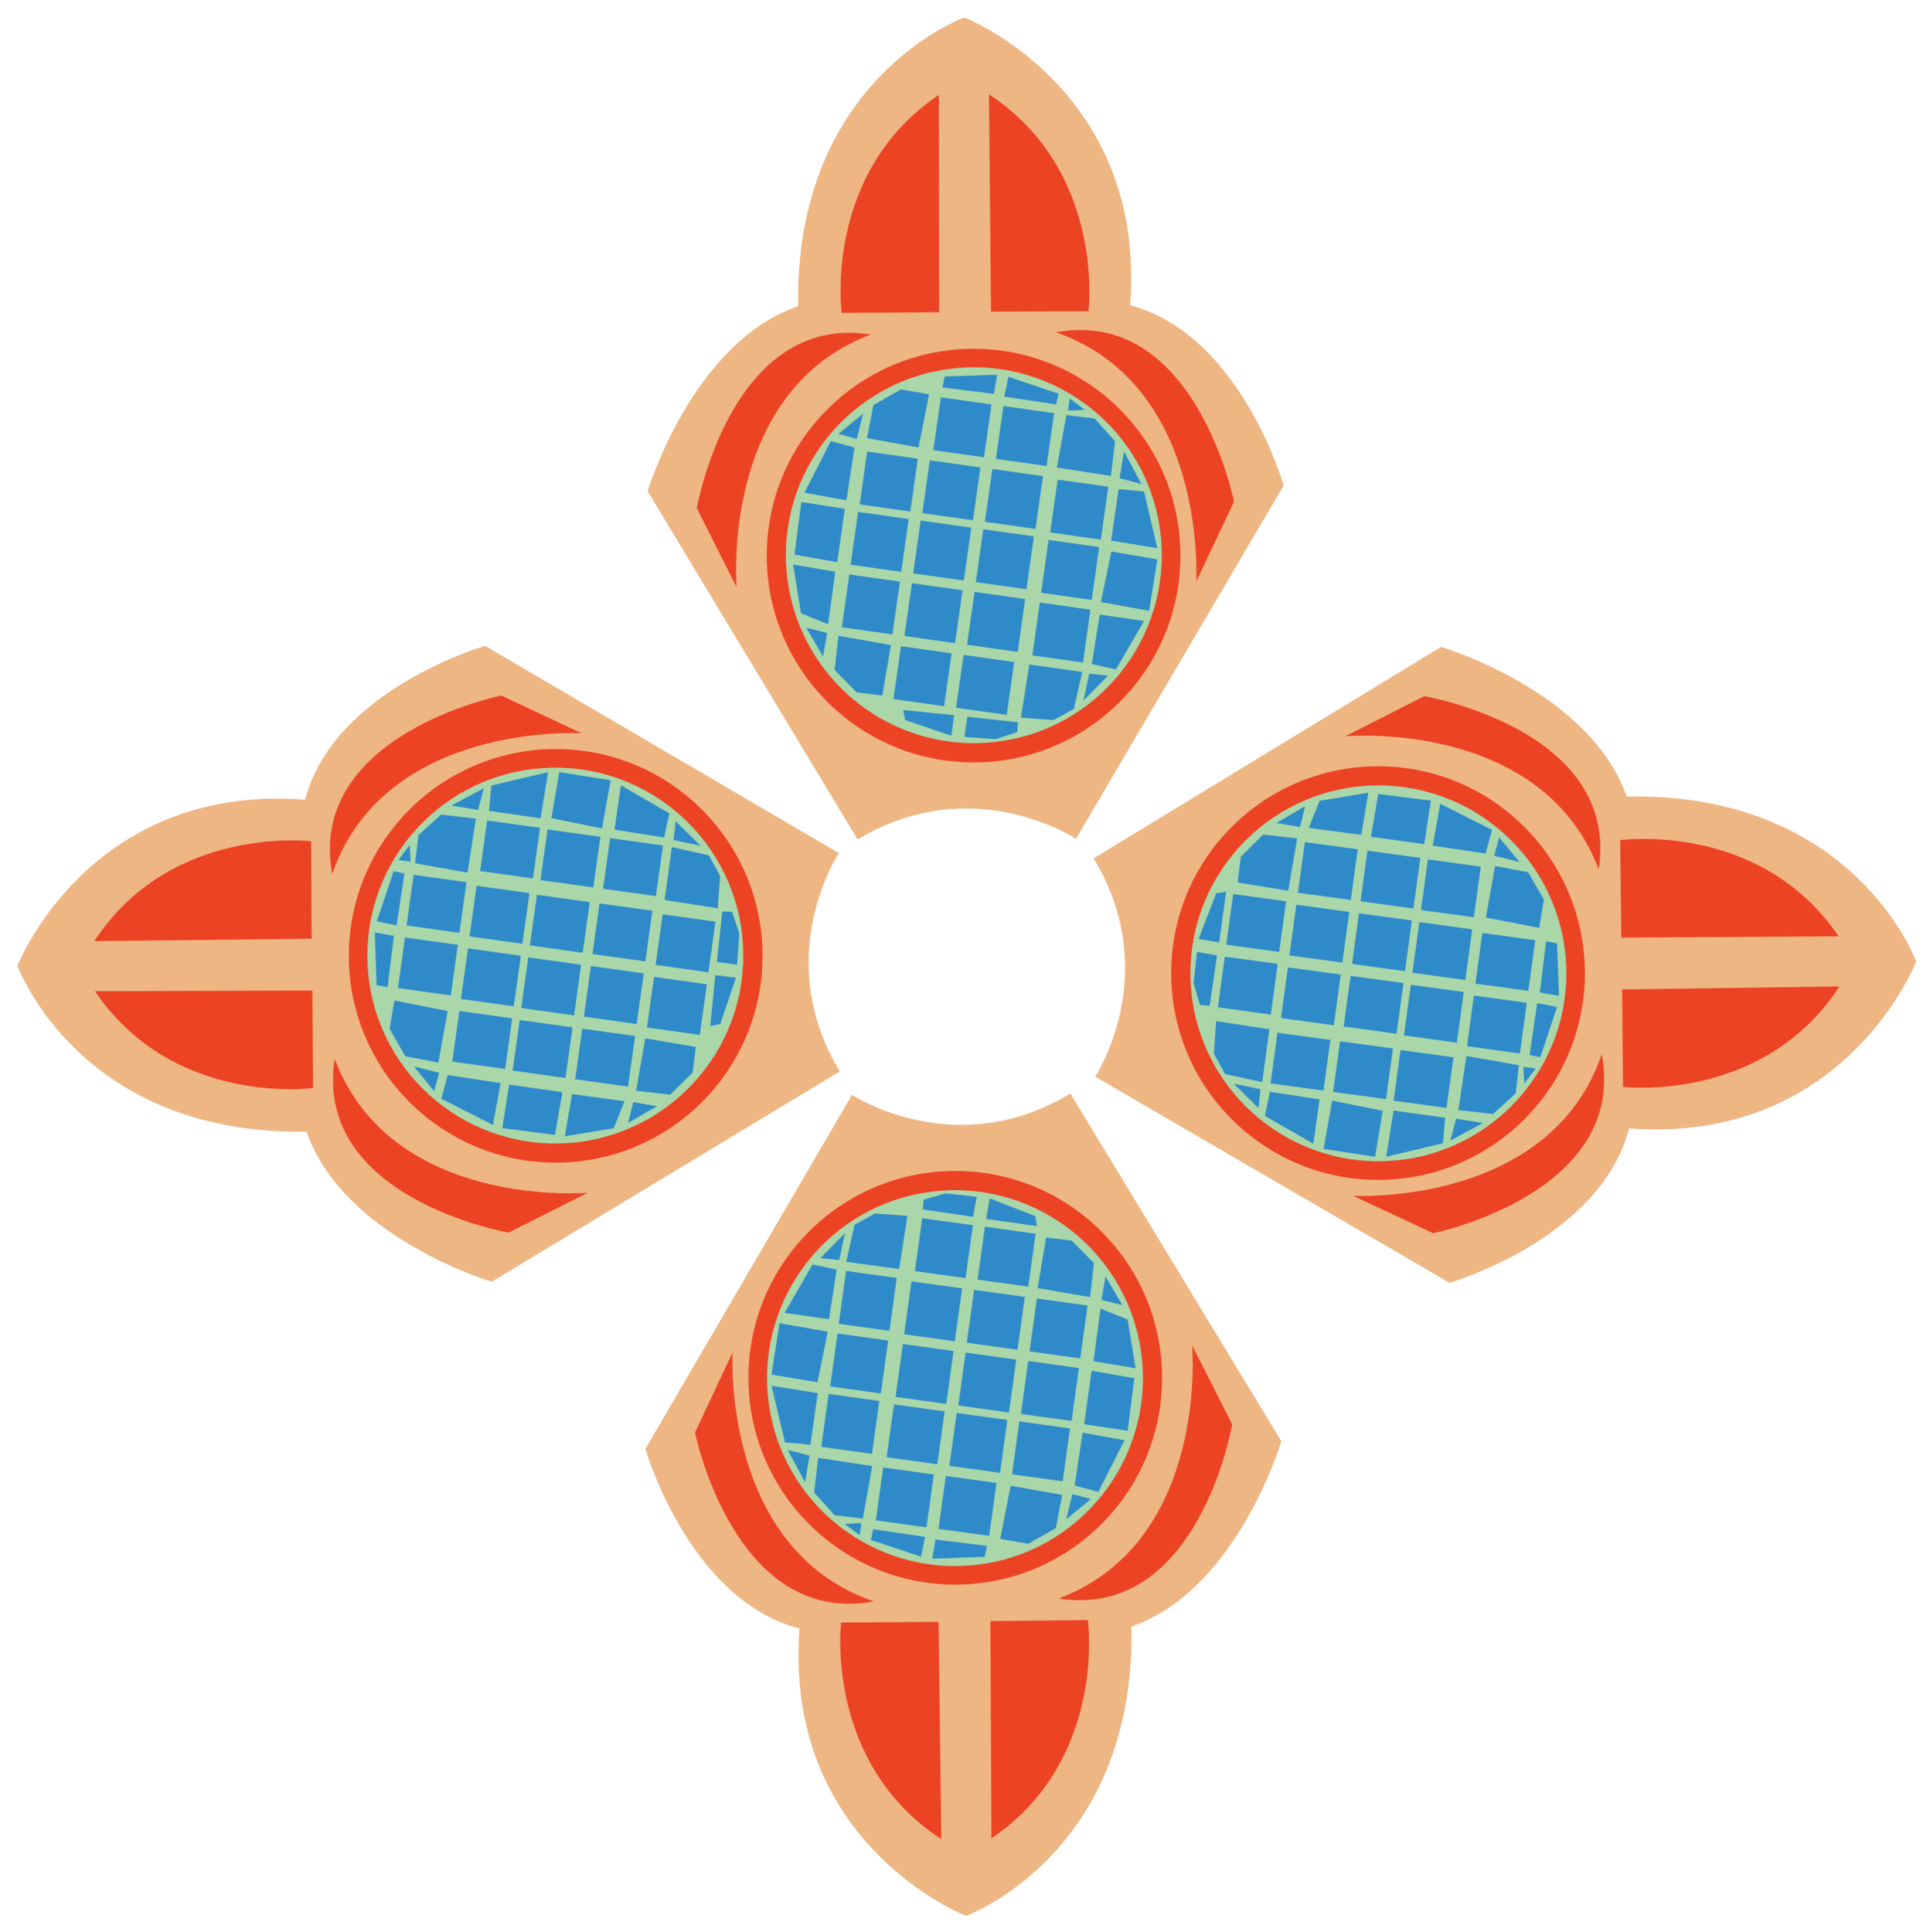 <?xml version="1.0" encoding="utf-8"?>
<!-- Generator: Adobe Illustrator 15.1.0, SVG Export Plug-In . SVG Version: 6.00 Build 0)  -->
<!DOCTYPE svg PUBLIC "-//W3C//DTD SVG 1.1//EN" "http://www.w3.org/Graphics/SVG/1.1/DTD/svg11.dtd">
<svg version="1.1" id="Layer_1" xmlns="http://www.w3.org/2000/svg" xmlns:xlink="http://www.w3.org/1999/xlink" x="0px" y="0px"
	 width="953.087px" height="954.321px" viewBox="0 0 953.087 954.321" enable-background="new 0 0 953.087 954.321"
	 xml:space="preserve">
<path fill="#EEB683" d="M423.51,414.627c-5.247-8.697-103.673-172.008-103.673-172.008s21.836-73.286,74.271-91.358
	C392.381,38.771,476.237,8.617,476.237,8.617s90.18,35.237,81.844,142.188c54.551,14.286,75.843,88.944,75.843,88.944
	L531.352,414.299C531.352,414.299,480.385,380.354,423.51,414.627z"/>
<path fill="#EC4325" d="M463.603,46.887c0.012,6.638,0.193,107.316,0.193,107.316l-48.143,0.342
	C415.653,154.545,406.309,85.464,463.603,46.887z"/>
<path fill="#EC4325" d="M488.366,46.584c0.063,6.638,1.026,107.312,1.026,107.312l48.143-0.206
	C537.535,153.69,546.095,84.508,488.366,46.584z"/>
<path fill="#EC4325" d="M363.759,290.068c0,0-8.368-96.804,66.268-124.858c-69.085-10.855-85.923,85.787-85.923,85.787
	L363.759,290.068z"/>
<path fill="#EC4325" d="M590.709,287.296c0,0,5.979-96.982-69.326-123.186c68.796-12.555,88.013,83.642,88.013,83.642
	L590.709,287.296z"/>
<circle fill="#EC4325" cx="480.782" cy="274.415" r="102.144"/>
<path fill="#A9D7AA" d="M495.68,365.863c-50.601,8.158-98.234-26.25-106.392-76.851c-8.159-50.602,26.247-98.235,76.848-106.395
	c50.604-8.159,98.236,26.249,106.396,76.85C580.689,310.069,546.282,357.704,495.68,365.863z"/>
<rect x="487.681" y="234.023" transform="matrix(-0.14 0.99 -0.99 -0.14 815.015 -214.874)" fill="#2F8ACA" width="26.359" height="25.255"/>
<rect x="493.131" y="202.906" transform="matrix(-0.14 0.99 -0.99 -0.14 790.435 -255.718)" fill="#2F8ACA" width="26.357" height="25.255"/>
<rect x="478.866" y="294.755" transform="matrix(-0.14 0.99 -0.99 -0.14 865.11 -136.931)" fill="#2F8ACA" width="26.358" height="25.255"/>
<rect x="483.182" y="263.822" transform="matrix(-0.14 0.99 -0.99 -0.14 839.398 -176.458)" fill="#2F8ACA" width="26.358" height="25.255"/>
<rect x="456.746" y="229.708" transform="matrix(-0.14 0.99 -0.99 -0.14 775.518 -189.141)" fill="#2F8ACA" width="26.361" height="25.253"/>
<rect x="462.197" y="198.591" transform="matrix(-0.14 0.99 -0.99 -0.14 750.922 -229.997)" fill="#2F8ACA" width="26.358" height="25.254"/>
<rect x="447.933" y="290.439" transform="matrix(-0.14 0.99 -0.99 -0.14 825.584 -111.22)" fill="#2F8ACA" width="26.358" height="25.254"/>
<rect x="452.249" y="259.507" transform="matrix(-0.14 0.99 -0.99 -0.14 799.871 -150.747)" fill="#2F8ACA" width="26.359" height="25.254"/>
<rect x="519.93" y="239.29" transform="matrix(-0.14 0.99 -0.99 -0.14 857 -240.793)" fill="#2F8ACA" width="26.359" height="25.255"/>
<rect x="511.116" y="300.023" transform="matrix(-0.14 0.99 -0.99 -0.14 907.075 -162.865)" fill="#2F8ACA" width="26.359" height="25.255"/>
<rect x="515.432" y="269.089" transform="matrix(-0.14 0.99 -0.99 -0.14 881.381 -202.378)" fill="#2F8ACA" width="26.359" height="25.256"/>
<rect x="425.814" y="225.39" transform="matrix(-0.14 0.99 -0.99 -0.14 735.979 -163.44)" fill="#2F8ACA" width="26.359" height="25.255"/>
<rect x="416.999" y="286.124" transform="matrix(-0.14 0.99 -0.99 -0.14 786.057 -85.509)" fill="#2F8ACA" width="26.359" height="25.254"/>
<rect x="421.315" y="255.19" transform="matrix(-0.14 0.99 -0.99 -0.14 760.366 -125.018)" fill="#2F8ACA" width="26.359" height="25.255"/>
<rect x="473.416" y="325.872" transform="matrix(-0.14 0.99 -0.99 -0.14 889.725 -96.06)" fill="#2F8ACA" width="26.358" height="25.254"/>
<rect x="442.481" y="321.556" transform="matrix(-0.14 0.99 -0.99 -0.14 850.211 -70.336)" fill="#2F8ACA" width="26.359" height="25.253"/>
<polygon fill="#2F8ACA" points="564.955,306.723 543.074,303.557 539.172,328.033 551.073,330.621 "/>
<polygon fill="#2F8ACA" points="564.963,242.758 552.417,241.576 548.717,267.037 571.517,270.774 "/>
<polygon fill="#2F8ACA" points="571.534,276.296 548.809,272.395 543.676,297.36 567.481,301.663 "/>
<polygon fill="#2F8ACA" points="555.087,222.979 552.856,236.191 563.638,239.045 "/>
<polygon fill="#2F8ACA" points="540.545,206.717 526.61,205.038 521.918,230.944 548.606,235.073 550.643,217.954 "/>
<polygon fill="#2F8ACA" points="535.636,202.42 528.187,196.788 527.418,202.828 "/>
<polygon fill="#2F8ACA" points="522.726,194.471 521.541,199.75 495.914,195.886 497.959,186.108 "/>
<polygon fill="#2F8ACA" points="492.431,185.109 490.754,194.538 465.384,191.359 466.519,185.943 "/>
<polygon fill="#2F8ACA" points="458.807,194.746 444.897,192.337 431.313,200.052 428.135,216.41 453.582,221.029 "/>
<polygon fill="#2F8ACA" points="426.194,204.365 413.99,214.329 423.108,216.785 "/>
<polygon fill="#2F8ACA" points="421.977,221.036 410.272,217.835 397.296,243.333 417.97,247.123 "/>
<polygon fill="#2F8ACA" points="417.192,251.319 395.715,247.948 392.347,273.943 413.443,277.654 "/>
<polygon fill="#2F8ACA" points="412.462,282.391 391.683,278.836 395.566,302.923 408.94,308.329 "/>
<polygon fill="#2F8ACA" points="414.076,314.04 439.959,318.589 435.699,343.553 423.048,341.958 412.134,330.853 "/>
<polygon fill="#2F8ACA" points="398.17,310.066 406.424,324.286 408.468,312.619 "/>
<polygon fill="#2F8ACA" points="471.165,353.225 469.831,363.424 447.007,355.604 446,350.683 "/>
<polygon fill="#2F8ACA" points="534.409,331.854 508.313,328.211 504.17,354.464 520.219,355.656 530.333,350.1 "/>
<polygon fill="#2F8ACA" points="502.608,356.717 477.669,354.019 476.26,363.975 491.651,365.074 502.413,361.554 "/>
<polygon fill="#2F8ACA" points="547.211,333.715 537.896,332.745 535.047,345.997 "/>
<path fill="#EEB683" d="M528.572,540.115c5.273,8.681,104.198,171.69,104.198,171.69s-21.612,73.353-73.992,91.584
	c2.071,112.483-81.693,142.894-81.693,142.894s-90.287-34.96-82.277-141.938c-54.594-14.119-76.113-88.712-76.113-88.712
	l102.038-174.861C420.732,540.772,471.803,574.56,528.572,540.115z"/>
<path fill="#EC4325" d="M489.604,907.974c-0.032-6.636-0.521-107.313-0.521-107.313l48.142-0.49
	C537.224,800.171,546.779,869.223,489.604,907.974z"/>
<path fill="#EC4325" d="M464.841,908.354c-0.084-6.638-1.354-107.309-1.354-107.309l-48.143,0.354
	C415.344,801.399,406.997,870.606,464.841,908.354z"/>
<path fill="#EC4325" d="M588.704,664.492c0,0,8.663,96.777-65.887,125.059c69.117,10.644,85.661-86.049,85.661-86.049
	L588.704,664.492z"/>
<path fill="#EC4325" d="M361.763,667.957c0,0-5.682,96.998,69.703,122.974c-68.757,12.764-88.267-83.373-88.267-83.373
	L361.763,667.957z"/>
<circle fill="#EC4325" cx="471.729" cy="680.501" r="102.144"/>
<path fill="#A9D7AA" d="M456.552,589.098c50.575-8.313,98.314,25.95,106.627,76.525c8.313,50.576-25.947,98.316-76.522,106.63
	c-50.578,8.313-98.317-25.949-106.63-76.525C371.713,645.153,405.975,597.413,456.552,589.098z"/>
<rect x="438.556" y="695.699" transform="matrix(0.137 -0.991 0.991 0.137 -311.667 1059.05)" fill="#2F8ACA" width="26.36" height="25.254"/>
<rect x="433.203" y="726.833" transform="matrix(0.137 -0.991 0.991 0.137 -347.125 1080.642)" fill="#2F8ACA" width="26.357" height="25.254"/>
<rect x="447.186" y="634.939" transform="matrix(0.137 -0.991 0.991 0.137 -244.002 1015.188)" fill="#2F8ACA" width="26.359" height="25.256"/>
<rect x="442.965" y="665.886" transform="matrix(0.137 -0.991 0.991 0.137 -278.321 1037.692)" fill="#2F8ACA" width="26.357" height="25.255"/>
<rect x="469.502" y="699.921" transform="matrix(0.137 -0.991 0.991 0.137 -289.118 1093.379)" fill="#2F8ACA" width="26.36" height="25.254"/>
<rect x="464.148" y="731.054" transform="matrix(0.137 -0.991 0.991 0.137 -324.597 1114.921)" fill="#2F8ACA" width="26.36" height="25.254"/>
<rect x="478.133" y="639.162" transform="matrix(0.137 -0.991 0.991 0.137 -221.481 1049.46)" fill="#2F8ACA" width="26.358" height="25.254"/>
<rect x="473.911" y="670.108" transform="matrix(0.137 -0.991 0.991 0.137 -255.768 1072.024)" fill="#2F8ACA" width="26.358" height="25.254"/>
<rect x="406.291" y="690.531" transform="matrix(0.137 -0.991 0.991 0.137 -334.401 1022.635)" fill="#2F8ACA" width="26.359" height="25.255"/>
<rect x="414.921" y="629.771" transform="matrix(0.137 -0.991 0.991 0.137 -266.75 978.746)" fill="#2F8ACA" width="26.358" height="25.255"/>
<rect x="410.699" y="660.718" transform="matrix(0.137 -0.991 0.991 0.137 -301.069 1001.244)" fill="#2F8ACA" width="26.359" height="25.254"/>
<rect x="500.449" y="704.143" transform="matrix(0.137 -0.991 0.991 0.137 -266.597 1127.647)" fill="#2F8ACA" width="26.36" height="25.253"/>
<rect x="509.078" y="643.383" transform="matrix(0.137 -0.991 0.991 0.137 -198.911 1083.817)" fill="#2F8ACA" width="26.359" height="25.255"/>
<rect x="504.857" y="674.329" transform="matrix(0.137 -0.991 0.991 0.137 -233.258 1106.275)" fill="#2F8ACA" width="26.36" height="25.255"/>
<rect x="452.542" y="603.808" transform="matrix(0.137 -0.991 0.991 0.137 -208.567 993.56)" fill="#2F8ACA" width="26.359" height="25.253"/>
<rect x="483.488" y="608.03" transform="matrix(0.137 -0.991 0.991 0.137 -186.029 1027.864)" fill="#2F8ACA" width="26.36" height="25.253"/>
<polygon fill="#2F8ACA" points="387.458,648.451 409.348,651.549 413.176,627.062 401.267,624.51 "/>
<polygon fill="#2F8ACA" points="387.646,712.416 400.195,713.559 403.818,688.086 381.006,684.419 "/>
<polygon fill="#2F8ACA" points="380.972,678.897 403.709,682.728 408.767,657.748 384.946,653.517 "/>
<polygon fill="#2F8ACA" points="397.581,732.164 399.771,718.945 388.982,716.124 "/>
<polygon fill="#2F8ACA" points="412.173,748.381 426.113,750.018 430.727,724.097 404.025,720.05 402.042,737.174 "/>
<polygon fill="#2F8ACA" points="417.095,752.664 424.562,758.272 425.313,752.229 "/>
<polygon fill="#2F8ACA" points="430.03,760.574 431.198,755.291 456.837,759.076 454.822,768.86 "/>
<polygon fill="#2F8ACA" points="460.353,769.841 462.001,760.408 487.382,763.509 486.264,768.929 "/>
<polygon fill="#2F8ACA" points="493.948,760.101 507.863,762.469 521.425,754.712 524.553,738.345 499.093,733.804 "/>
<polygon fill="#2F8ACA" points="526.529,750.384 538.704,740.381 529.579,737.955 "/>
<polygon fill="#2F8ACA" points="530.697,733.7 542.412,736.866 555.31,711.329 534.625,707.602 "/>
<polygon fill="#2F8ACA" points="535.39,703.404 556.877,706.708 560.164,680.704 539.059,677.056 "/>
<polygon fill="#2F8ACA" points="540.024,672.316 560.814,675.807 556.856,651.732 543.467,646.368 "/>
<polygon fill="#2F8ACA" points="538.313,640.673 512.418,636.203 516.601,611.226 529.257,612.781 540.204,623.853 "/>
<polygon fill="#2F8ACA" points="554.231,644.596 545.934,630.403 543.927,642.076 "/>
<polygon fill="#2F8ACA" points="486.99,602.056 488.721,591.917 511.224,600.621 512.037,605.576 "/>
<polygon fill="#2F8ACA" points="417.927,623.225 444.033,626.789 448.098,600.524 432.044,599.381 421.948,604.966 "/>
<polygon fill="#2F8ACA" points="455.707,597.345 480.521,601.011 482.317,591.118 466.98,589.421 456.09,592.518 "/>
<polygon fill="#2F8ACA" points="405.12,621.404 414.438,622.344 417.247,609.085 "/>
<path fill="#EEB683" d="M414.704,529.184c-8.69,5.258-171.871,103.899-171.871,103.899s-73.314-21.738-91.456-74.149
	C38.891,560.81,8.625,476.993,8.625,476.993s35.118-90.227,142.08-82.031c14.214-54.569,88.844-75.96,88.844-75.96l174.685,102.341
	C414.233,421.342,380.356,472.354,414.704,529.184z"/>
<path fill="#EC4325" d="M46.911,489.578c6.638-0.021,107.316-0.336,107.316-0.336l0.405,48.144
	C154.632,537.385,85.564,546.82,46.911,489.578z"/>
<path fill="#EC4325" d="M46.576,464.814c6.638-0.072,107.31-1.168,107.31-1.168l-0.269-48.143
	C153.617,415.503,84.423,407.036,46.576,464.814z"/>
<path fill="#EC4325" d="M290.225,589.099c0,0-96.793,8.496-124.945-66.104c-10.764,69.1,85.899,85.811,85.899,85.811
	L290.225,589.099z"/>
<path fill="#EC4325" d="M287.152,362.152c0,0-96.99-5.85-123.095,69.49c-12.646-68.779,83.525-88.123,83.525-88.123L287.152,362.152
	z"/>
<circle fill="#EC4325" cx="274.416" cy="472.097" r="102.144"/>
<circle fill="#A9D7AA" cx="274.241" cy="471.972" r="92.806"/>
<rect x="233.446" y="439.428" transform="matrix(0.99 0.138 -0.138 0.99 64.882 -29.762)" fill="#2F8ACA" width="26.359" height="25.255"/>
<rect x="202.322" y="434.02" transform="matrix(0.99 0.138 -0.138 0.99 63.864 -25.519)" fill="#2F8ACA" width="26.358" height="25.254"/>
<rect x="294.19" y="448.163" transform="matrix(0.99 0.138 -0.138 0.99 66.676 -38.079)" fill="#2F8ACA" width="26.358" height="25.255"/>
<rect x="263.252" y="443.887" transform="matrix(0.99 0.138 -0.138 0.99 65.785 -33.84)" fill="#2F8ACA" width="26.359" height="25.255"/>
<rect x="229.17" y="470.368" transform="matrix(0.99 0.138 -0.138 0.99 69.142 -28.881)" fill="#2F8ACA" width="26.361" height="25.254"/>
<rect x="198.047" y="464.96" transform="matrix(0.99 0.138 -0.138 0.99 68.103 -24.63)" fill="#2F8ACA" width="26.358" height="25.254"/>
<rect x="289.915" y="479.102" transform="matrix(0.99 0.138 -0.138 0.99 70.904 -37.186)" fill="#2F8ACA" width="26.358" height="25.255"/>
<rect x="258.976" y="474.827" transform="matrix(0.99 0.138 -0.138 0.99 70.031 -32.955)" fill="#2F8ACA" width="26.359" height="25.254"/>
<rect x="238.67" y="407.172" transform="matrix(0.99 0.138 -0.138 0.99 60.486 -30.8)" fill="#2F8ACA" width="26.36" height="25.255"/>
<rect x="299.415" y="415.906" transform="matrix(0.99 0.138 -0.138 0.99 62.263 -39.11)" fill="#2F8ACA" width="26.359" height="25.255"/>
<rect x="268.476" y="411.631" transform="matrix(0.99 0.138 -0.138 0.99 61.4 -34.885)" fill="#2F8ACA" width="26.359" height="25.255"/>
<rect x="224.895" y="501.307" transform="matrix(0.99 0.138 -0.138 0.99 73.386 -27.994)" fill="#2F8ACA" width="26.359" height="25.253"/>
<rect x="285.64" y="510.041" transform="matrix(0.99 0.138 -0.138 0.99 75.136 -36.296)" fill="#2F8ACA" width="26.359" height="25.254"/>
<rect x="254.701" y="505.766" transform="matrix(0.99 0.138 -0.138 0.99 74.29 -32.074)" fill="#2F8ACA" width="26.359" height="25.255"/>
<rect x="325.314" y="453.574" transform="matrix(0.99 0.138 -0.138 0.99 67.767 -42.354)" fill="#2F8ACA" width="26.359" height="25.253"/>
<rect x="321.038" y="484.512" transform="matrix(0.99 0.138 -0.138 0.99 72.005 -41.464)" fill="#2F8ACA" width="26.36" height="25.254"/>
<polygon fill="#2F8ACA" points="306.612,387.881 303.477,409.766 327.957,413.637 330.528,401.731 "/>
<polygon fill="#2F8ACA" points="242.647,387.958 241.483,400.505 266.949,404.172 270.656,381.367 "/>
<polygon fill="#2F8ACA" points="276.178,381.343 272.307,404.074 297.278,409.174 301.55,385.361 "/>
<polygon fill="#2F8ACA" points="222.882,397.86 236.098,400.073 238.937,389.288 "/>
<polygon fill="#2F8ACA" points="206.64,412.423 204.979,426.36 230.891,431.019 234.984,404.326 217.863,402.311 "/>
<polygon fill="#2F8ACA" points="202.349,417.338 196.727,424.795 202.768,425.557 "/>
<polygon fill="#2F8ACA" points="194.417,430.26 199.698,431.437 195.868,457.068 186.087,455.037 "/>
<polygon fill="#2F8ACA" points="185.095,460.567 194.526,462.23 191.381,487.605 185.963,486.478 "/>
<polygon fill="#2F8ACA" points="194.777,494.178 192.387,508.09 200.119,521.664 216.481,524.82 221.067,499.369 "/>
<polygon fill="#2F8ACA" points="204.439,526.777 214.419,538.969 216.863,529.847 "/>
<polygon fill="#2F8ACA" points="221.115,530.972 217.93,542.681 243.444,555.624 247.207,534.945 "/>
<polygon fill="#2F8ACA" points="251.404,535.717 248.062,557.2 274.062,560.533 277.744,539.432 "/>
<polygon fill="#2F8ACA" points="282.483,540.407 278.956,561.191 303.037,557.276 308.426,543.895 "/>
<polygon fill="#2F8ACA" points="314.129,538.75 318.645,512.861 343.613,517.089 342.036,529.742 330.946,540.67 "/>
<polygon fill="#2F8ACA" points="310.177,554.662 324.386,546.388 312.716,544.36 "/>
<polygon fill="#2F8ACA" points="353.239,481.61 363.439,482.931 355.649,505.766 350.731,506.779 "/>
<polygon fill="#2F8ACA" points="331.784,418.394 328.177,444.495 354.435,448.603 355.605,432.553 350.036,422.447 "/>
<polygon fill="#2F8ACA" points="356.689,450.163 354.023,475.104 363.981,476.5 365.061,461.108 361.527,450.351 "/>
<polygon fill="#2F8ACA" points="333.628,405.59 332.672,414.906 345.926,417.738 "/>
<path fill="#EEB683" d="M540.054,423.956c8.673-5.284,171.552-104.424,171.552-104.424s73.381,21.516,91.681,73.87
	c112.481-2.219,143.003,81.505,143.003,81.505s-34.842,90.333-141.829,82.464c-14.048,54.613-88.612,76.23-88.612,76.23
	L540.853,531.794C540.853,531.794,574.573,480.681,540.054,423.956z"/>
<path fill="#EC4325" d="M907.964,462.439c-6.637,0.041-107.313,0.663-107.313,0.663l-0.554-48.142
	C800.098,414.96,869.137,405.314,907.964,462.439z"/>
<path fill="#EC4325" d="M908.375,487.201c-6.638,0.092-107.306,1.496-107.306,1.496l0.416,48.142
	C801.485,536.838,870.704,545.094,908.375,487.201z"/>
<path fill="#EC4325" d="M664.35,363.66c0,0,96.766-8.792,125.146,65.721c10.552-69.132-86.162-85.547-86.162-85.547L664.35,363.66z"
	/>
<path fill="#EC4325" d="M668.114,590.596c0,0,97.005,5.555,122.881-69.865c12.856,68.739-83.256,88.377-83.256,88.377
	L668.114,590.596z"/>
<circle fill="#EC4325" cx="680.514" cy="480.613" r="102.144"/>
<circle fill="#A9D7AA" cx="680.689" cy="480.738" r="92.806"/>
<rect x="695.186" y="487.942" transform="matrix(-0.991 -0.135 0.135 -0.991 1342.492 1092.377)" fill="#2F8ACA" width="26.36" height="25.255"/>
<rect x="726.328" y="493.257" transform="matrix(-0.991 -0.135 0.135 -0.991 1403.762 1107.176)" fill="#2F8ACA" width="26.358" height="25.253"/>
<rect x="634.416" y="479.393" transform="matrix(-0.991 -0.135 0.135 -0.991 1222.684 1067.117)" fill="#2F8ACA" width="26.358" height="25.256"/>
<rect x="665.369" y="483.574" transform="matrix(-0.991 -0.135 0.135 -0.991 1283.747 1079.62)" fill="#2F8ACA" width="26.357" height="25.256"/>
<rect x="699.366" y="456.991" transform="matrix(-0.991 -0.135 0.135 -0.991 1354.995 1031.332)" fill="#2F8ACA" width="26.361" height="25.253"/>
<rect x="730.506" y="462.304" transform="matrix(-0.991 -0.135 0.135 -0.991 1416.248 1046.148)" fill="#2F8ACA" width="26.361" height="25.254"/>
<rect x="638.596" y="448.441" transform="matrix(-0.991 -0.135 0.135 -0.991 1235.197 1006.06)" fill="#2F8ACA" width="26.359" height="25.255"/>
<rect x="669.549" y="452.623" transform="matrix(-0.991 -0.135 0.135 -0.991 1296.225 1018.599)" fill="#2F8ACA" width="26.358" height="25.253"/>
<rect x="690.061" y="520.215" transform="matrix(-0.991 -0.135 0.135 -0.991 1327.944 1155.909)" fill="#2F8ACA" width="26.359" height="25.255"/>
<rect x="629.29" y="511.665" transform="matrix(-0.991 -0.135 0.135 -0.991 1208.115 1130.672)" fill="#2F8ACA" width="26.358" height="25.255"/>
<rect x="660.242" y="515.846" transform="matrix(-0.991 -0.135 0.135 -0.991 1269.123 1143.225)" fill="#2F8ACA" width="26.359" height="25.255"/>
<rect x="703.548" y="426.039" transform="matrix(-0.991 -0.135 0.135 -0.991 1367.533 970.248)" fill="#2F8ACA" width="26.359" height="25.255"/>
<rect x="642.777" y="417.489" transform="matrix(-0.991 -0.135 0.135 -0.991 1247.707 945.007)" fill="#2F8ACA" width="26.359" height="25.255"/>
<rect x="673.73" y="421.67" transform="matrix(-0.991 -0.135 0.135 -0.991 1308.724 957.562)" fill="#2F8ACA" width="26.36" height="25.254"/>
<rect x="603.276" y="474.08" transform="matrix(-0.991 -0.135 0.135 -0.991 1161.389 1052.346)" fill="#2F8ACA" width="26.359" height="25.254"/>
<rect x="607.457" y="443.127" transform="matrix(-0.991 -0.135 0.135 -0.991 1173.871 991.321)" fill="#2F8ACA" width="26.359" height="25.253"/>
<polygon fill="#2F8ACA" points="648.576,564.927 651.645,543.033 627.152,539.237 624.617,551.15 "/>
<polygon fill="#2F8ACA" points="712.539,564.656 713.666,552.104 688.189,548.514 684.552,571.332 "/>
<polygon fill="#2F8ACA" points="679.03,571.372 682.832,548.63 657.844,543.605 653.644,567.432 "/>
<polygon fill="#2F8ACA" points="732.274,554.693 719.053,552.52 716.245,563.313 "/>
<polygon fill="#2F8ACA" points="748.474,540.081 750.092,526.138 724.165,521.558 720.152,548.265 737.279,550.226 "/>
<polygon fill="#2F8ACA" points="752.748,535.153 758.348,527.677 752.304,526.935 "/>
<polygon fill="#2F8ACA" points="760.642,522.207 755.357,521.046 759.107,495.402 768.895,497.404 "/>
<polygon fill="#2F8ACA" points="769.869,491.872 760.433,490.236 763.501,464.851 768.923,465.962 "/>
<polygon fill="#2F8ACA" points="760.085,458.29 762.436,444.371 754.661,430.82 738.288,427.713 733.781,453.18 "/>
<polygon fill="#2F8ACA" points="750.323,425.72 740.306,413.559 737.892,422.688 "/>
<polygon fill="#2F8ACA" points="733.636,421.575 736.786,409.856 711.23,396.993 707.532,417.683 "/>
<polygon fill="#2F8ACA" points="703.333,416.922 706.607,395.432 680.6,392.177 676.98,413.29 "/>
<polygon fill="#2F8ACA" points="672.238,412.329 675.702,391.535 651.633,395.523 646.286,408.92 "/>
<polygon fill="#2F8ACA" points="640.599,414.082 636.162,439.984 611.181,435.833 612.719,423.176 623.776,412.213 "/>
<polygon fill="#2F8ACA" points="644.5,398.158 630.317,406.475 641.993,408.467 "/>
<polygon fill="#2F8ACA" points="602.049,465.457 591.907,463.74 600.58,441.224 605.536,440.405 "/>
<polygon fill="#2F8ACA" points="623.311,534.492 626.839,508.38 600.568,504.351 599.447,520.406 605.045,530.494 "/>
<polygon fill="#2F8ACA" points="597.379,496.746 601.014,471.926 591.117,470.143 589.441,485.483 592.553,496.369 "/>
<polygon fill="#2F8ACA" points="621.505,547.301 622.434,537.982 609.171,535.191 "/>
</svg>
